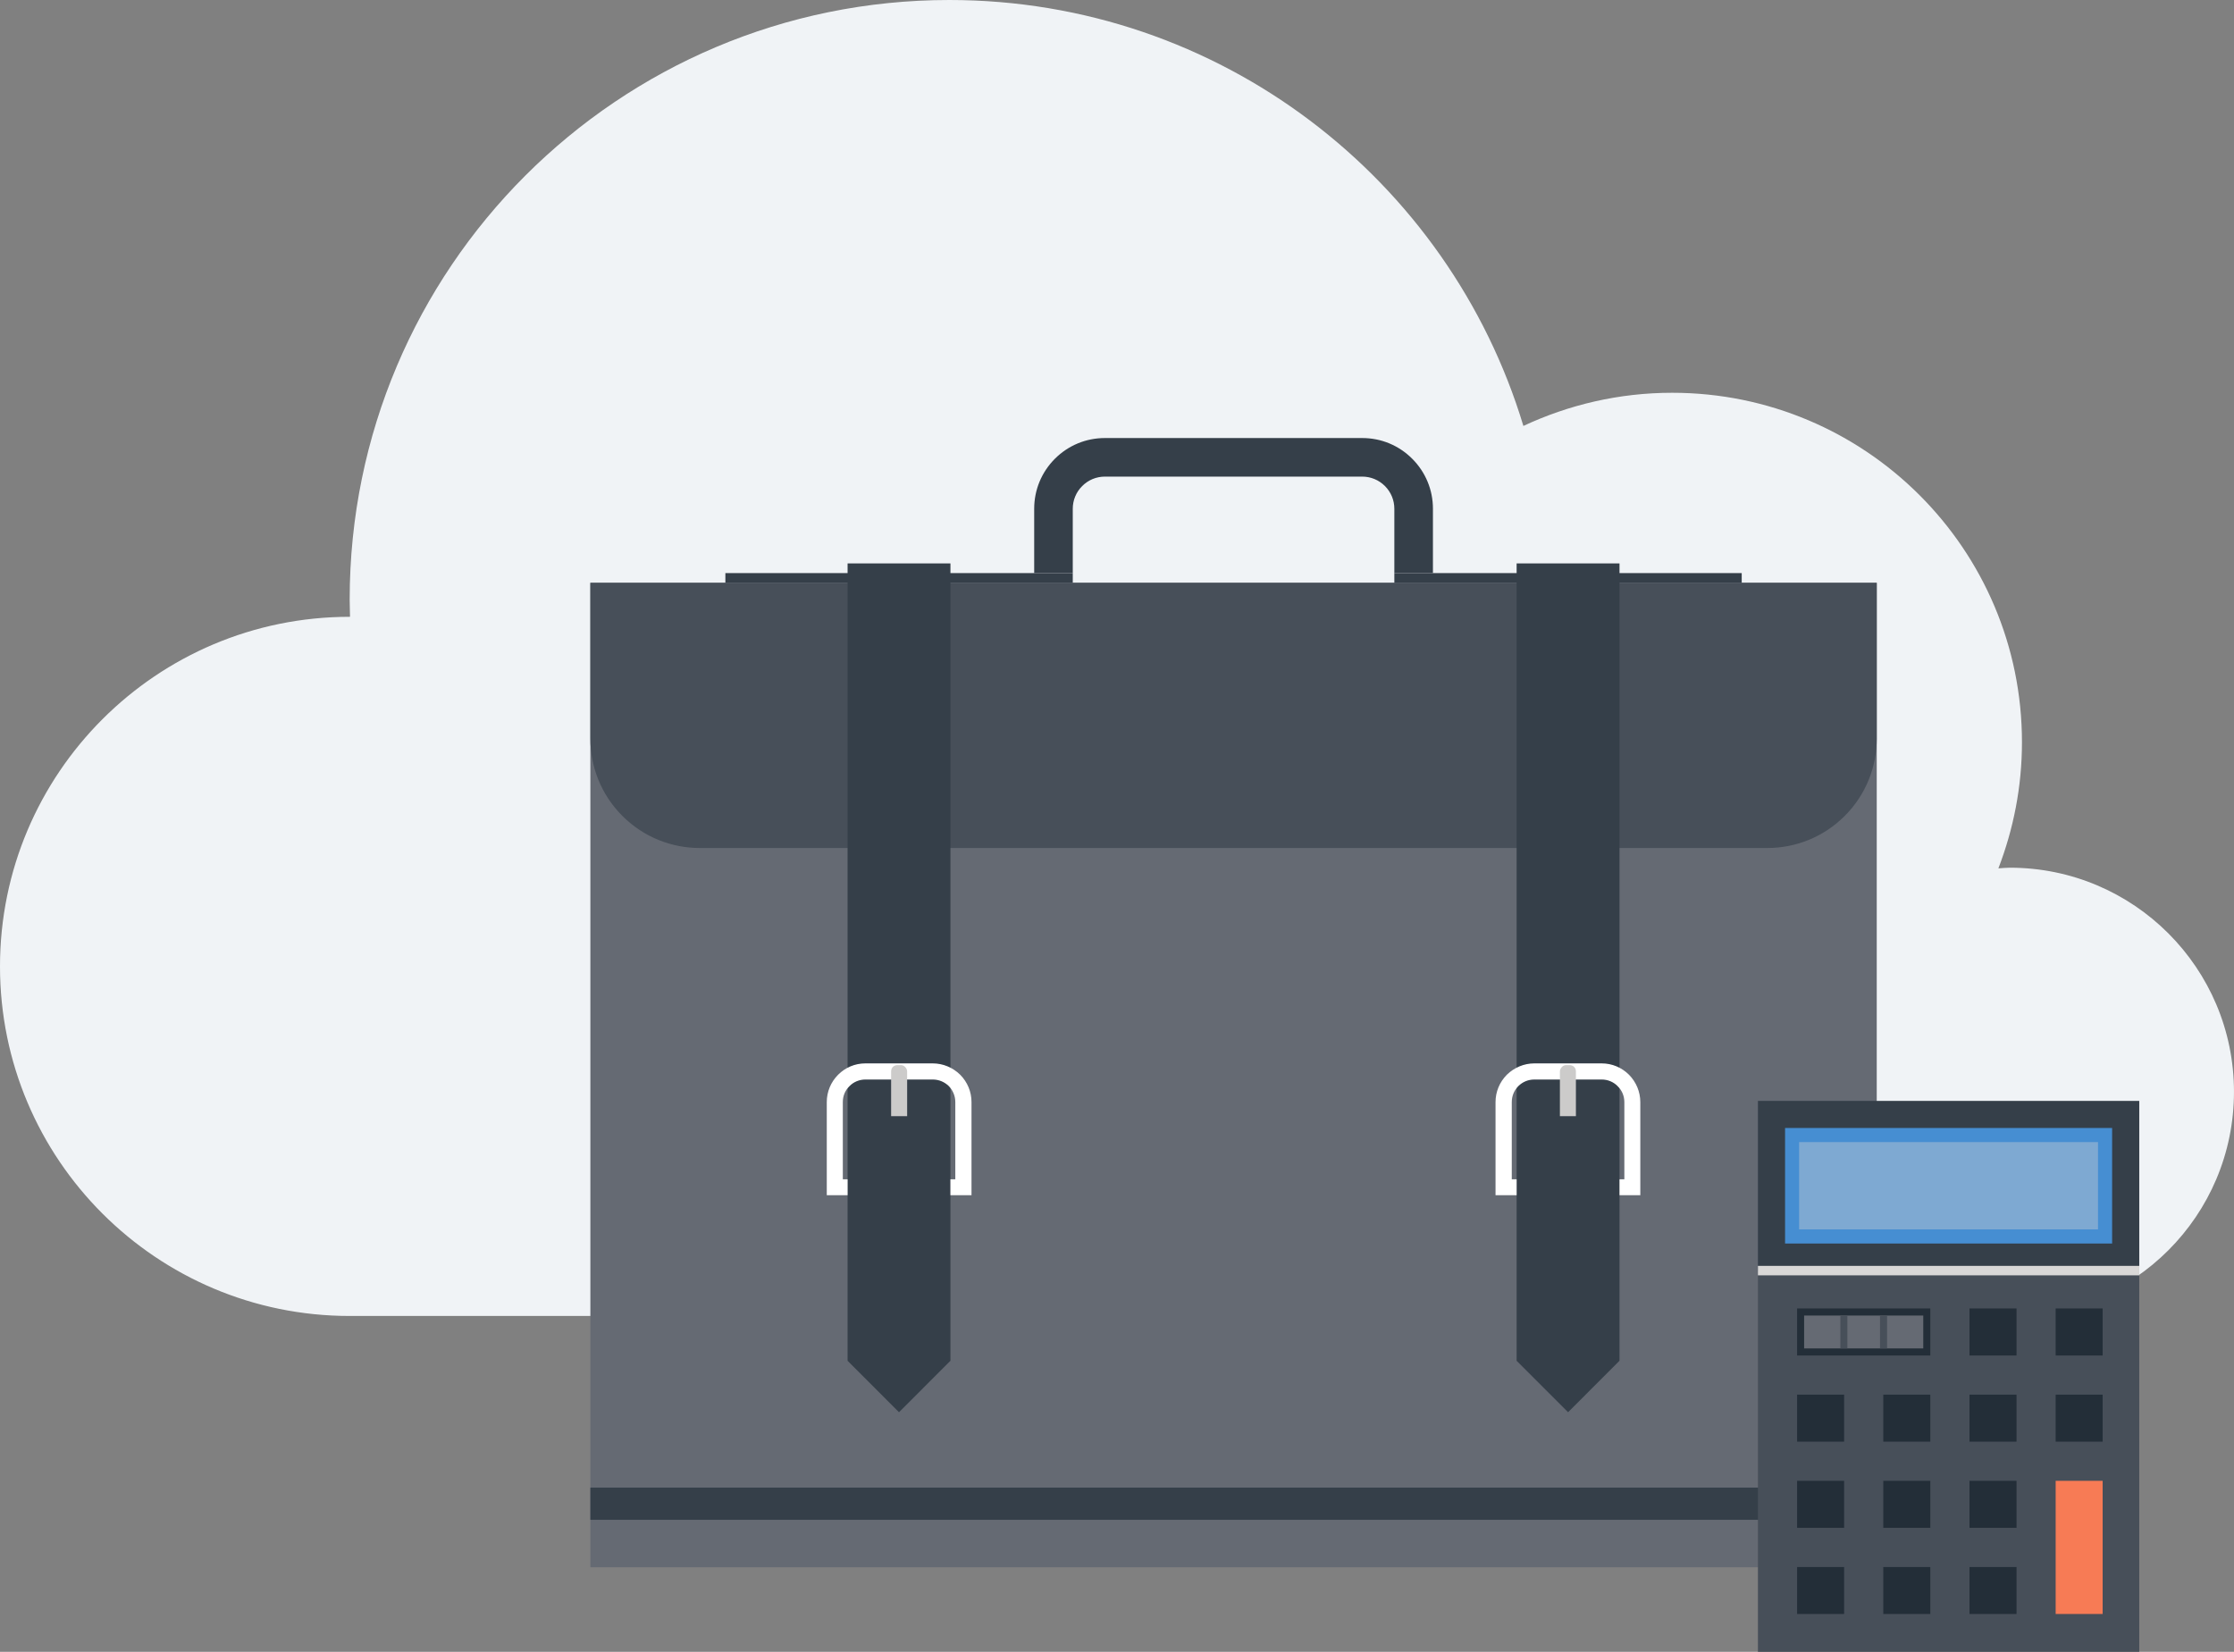 <?xml version="1.0" encoding="utf-8"?>
<!-- Generator: Adobe Illustrator 24.1.1, SVG Export Plug-In . SVG Version: 6.00 Build 0)  -->
<svg version="1.1" id="Ebene_1" xmlns="http://www.w3.org/2000/svg" xmlns:xlink="http://www.w3.org/1999/xlink" x="0px" y="0px"
	 viewBox="0 0 134.925 99.781" enable-background="new 0 0 134.925 99.781" xml:space="preserve">
<rect x="0" y="0" width="134.925" height="99.781" fill="#808080" stroke="none"/>
<g>
	<path fill="#F0F3F6" d="M21.119,37.259c0.009,0,0.018,0,0.021,0c-0.003-0.345-0.021-0.683-0.021-1.042
		C21.119,16.216,37.335,0,57.335,0c16.353,0,30.178,10.839,34.672,25.729c2.733-1.278,5.775-2.003,8.985-2.003
		c11.67,0,21.127,9.449,21.127,21.112c0,2.688-0.514,5.25-1.424,7.616c0.235-0.015,0.465-0.04,0.69-0.04
		c7.478,0,13.539,6.061,13.539,13.537c0,7.479-6.06,13.541-13.539,13.541H21.119C9.457,79.492,0,70.034,0,58.38
		C0,46.715,9.457,37.259,21.119,37.259z"/>
	<rect x="35.656" y="35.205" fill-rule="evenodd" clip-rule="evenodd" fill="#656A73" width="77.692" height="59.466"/>
	<rect x="35.656" y="89.861" fill="#353F49" width="77.692" height="1.944"/>
	<path fill-rule="evenodd" clip-rule="evenodd" fill="#474F59" d="M113.348,44.619c0,1.69-0.645,3.378-1.933,4.668
		c-1.29,1.29-2.981,1.937-4.67,1.937H42.259c-1.689,0-3.38-0.647-4.669-1.937c-1.29-1.29-1.934-2.978-1.934-4.668v-9.414h77.692
		V44.619z"/>
	<rect x="43.81" y="34.618" fill="#353F49" width="20.981" height="0.587"/>
	<rect x="84.213" y="34.618" fill="#353F49" width="20.98" height="0.587"/>
	<polygon fill="#353F49" points="51.191,34.032 51.191,82.199 54.296,85.307 57.403,82.199 57.403,34.032 	"/>
	<polygon fill="#353F49" points="91.598,34.032 91.598,82.199 94.706,85.307 97.81,82.199 97.812,82.199 97.812,34.032 	"/>
	<g>
		<path fill="#FFFFFF" d="M57.992,64.92c-0.446-0.436-1.037-0.685-1.66-0.685h-4.068c-0.627,0-1.209,0.248-1.645,0.685
			c-0.441,0.445-0.685,1.029-0.685,1.654v5.622h1.257v-0.961h-0.288v-4.66c0-0.372,0.137-0.709,0.403-0.966
			c0.248-0.258,0.599-0.4,0.958-0.4h4.068c0.374,0,0.709,0.142,0.975,0.4c0.245,0.257,0.39,0.594,0.39,0.966v4.66h-0.295v0.961
			h1.273v-5.622C58.676,65.949,58.431,65.365,57.992,64.92z"/>
		<path fill="#CCCBCA" d="M53.82,67.422h0.968V64.72c0-0.093-0.045-0.193-0.122-0.269c-0.077-0.079-0.161-0.112-0.265-0.112h-0.193
			c-0.098,0-0.206,0.033-0.284,0.112c-0.074,0.076-0.104,0.176-0.104,0.269V67.422z"/>
	</g>
	<g>
		<path fill="#FFFFFF" d="M98.385,64.92c-0.44-0.436-1.021-0.685-1.647-0.685H92.67c-0.624,0-1.212,0.248-1.662,0.685
			c-0.439,0.445-0.684,1.029-0.684,1.654v5.622h1.274v-0.961h-0.293v-4.66c0-0.372,0.143-0.709,0.394-0.966
			c0.262-0.258,0.596-0.4,0.971-0.4h4.068c0.359,0,0.712,0.142,0.959,0.4c0.265,0.257,0.407,0.594,0.407,0.966v4.66h-0.291v0.961
			h1.255v-5.622C99.067,65.949,98.822,65.365,98.385,64.92z"/>
		<path fill="#CCCBCA" d="M94.211,67.422h0.968V64.72c0-0.093-0.028-0.193-0.104-0.269c-0.075-0.079-0.181-0.112-0.28-0.112h-0.19
			c-0.107,0-0.198,0.033-0.271,0.112c-0.075,0.076-0.122,0.176-0.122,0.269V67.422z"/>
	</g>
	<path fill="#353F49" d="M86.544,34.618h-2.331v-3.883c0-0.52-0.201-1.006-0.568-1.375c-0.367-0.367-0.856-0.57-1.373-0.57H66.733
		c-0.518,0-1.006,0.202-1.373,0.571c-0.367,0.366-0.569,0.853-0.569,1.373v3.883h-2.33v-3.883c0-1.142,0.443-2.213,1.251-3.023
		c0.808-0.808,1.88-1.251,3.021-1.251h15.538c1.142,0,2.214,0.442,3.021,1.251c0.808,0.808,1.252,1.881,1.252,3.023V34.618z"/>
	<g>
		<rect x="106.172" y="76.749" fill="#474F59" width="23.031" height="23.032"/>
		<g>
			<g>
				<g>
					<rect x="108.538" y="79.039" fill="#232E38" width="8.046" height="2.841"/>
					<rect x="108.962" y="79.467" fill="#656A73" width="7.196" height="1.986"/>
					<g>
						<rect x="113.546" y="79.467" fill="#474F59" width="0.426" height="1.986"/>
						<rect x="111.152" y="79.467" fill="#474F59" width="0.422" height="1.986"/>
					</g>
				</g>
				<rect x="118.949" y="79.039" fill="#232E38" width="2.841" height="2.841"/>
				<rect x="124.154" y="79.039" fill="#232E38" width="2.838" height="2.841"/>
				<rect x="108.538" y="84.245" fill="#232E38" width="2.84" height="2.839"/>
				<rect x="113.743" y="84.245" fill="#232E38" width="2.841" height="2.839"/>
				<rect x="118.949" y="84.245" fill="#232E38" width="2.841" height="2.839"/>
				<rect x="124.154" y="84.245" fill="#232E38" width="2.838" height="2.839"/>
				<rect x="108.538" y="89.45" fill="#232E38" width="2.84" height="2.841"/>
				<rect x="113.743" y="89.45" fill="#232E38" width="2.841" height="2.841"/>
				<rect x="118.949" y="89.45" fill="#232E38" width="2.841" height="2.841"/>
				<rect x="108.538" y="94.657" fill="#232E38" width="2.84" height="2.837"/>
				<rect x="113.743" y="94.657" fill="#232E38" width="2.841" height="2.837"/>
				<rect x="118.949" y="94.657" fill="#232E38" width="2.841" height="2.837"/>
				<rect x="124.154" y="89.45" fill="#F77B55" width="2.838" height="8.044"/>
			</g>
		</g>
		<rect x="106.172" y="66.501" fill="#353F49" width="23.031" height="10.249"/>
		<rect x="107.811" y="68.137" fill="#468ED2" width="19.753" height="6.979"/>
		<rect x="108.659" y="68.989" fill="#7EA9D2" width="18.054" height="5.274"/>
		<rect x="106.172" y="76.466" fill="#D9D8D7" width="23.031" height="0.572"/>
	</g>
</g>
<g>
</g>
<g>
</g>
<g>
</g>
<g>
</g>
<g>
</g>
<g>
</g>
<g>
</g>
<g>
</g>
<g>
</g>
<g>
</g>
<g>
</g>
<g>
</g>
<g>
</g>
<g>
</g>
<g>
</g>
</svg>
